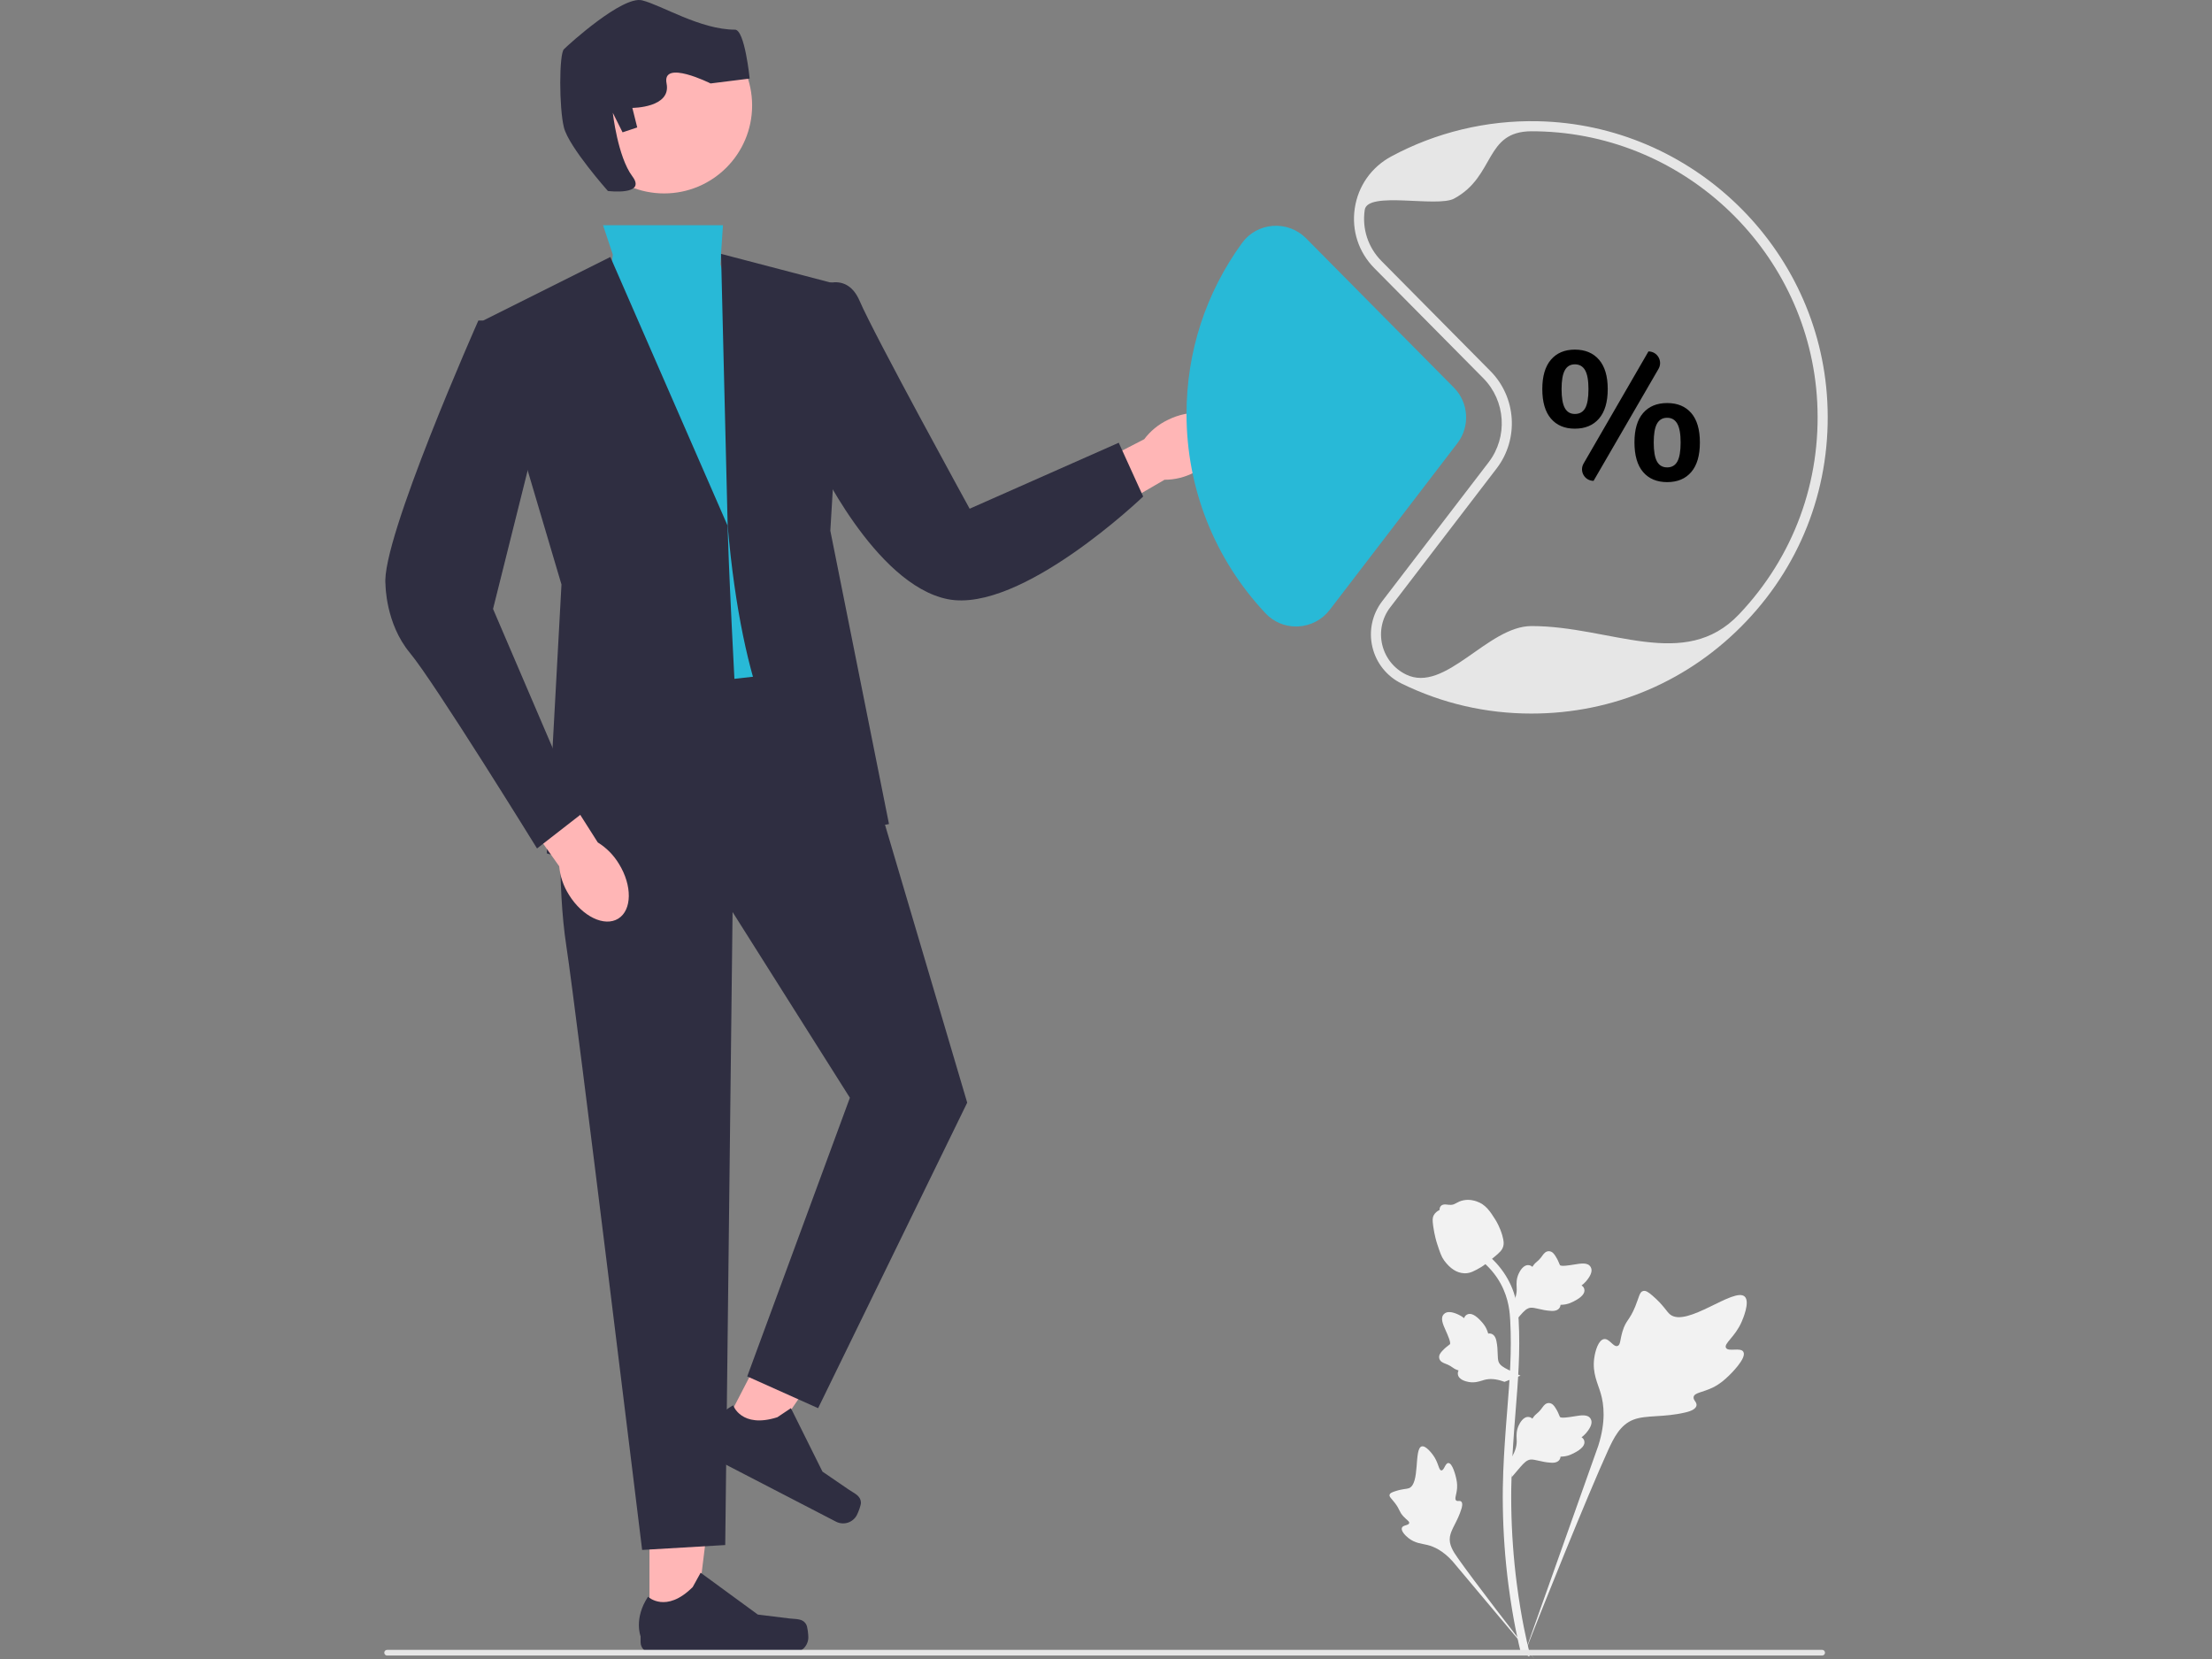<?xml version="1.0" encoding="UTF-8"?>
<svg xmlns="http://www.w3.org/2000/svg" id="Ebene_1" viewBox="0 0 400 300">
  <rect x="0" y="0" width="400" height="300" fill="#808080" stroke="none"/>
  <defs>
    <style>.cls-1{fill:#f2f2f2;}.cls-2{fill:#e6e6e6;}.cls-3{fill:#ffb6b6;}.cls-4{fill:#28b9d7;}.cls-5{fill:#2f2e41;}</style>
  </defs>
  <g>
    <path class="cls-1" d="m315.255,244.45c-.514-.867-2.737.061-3.146-.725-.407-.784,1.658-1.978,2.838-4.705.213-.492,1.554-3.591.561-4.548-1.882-1.813-10.493,5.668-13.507,3.22-.661-.537-1.123-1.61-3.125-3.351-.796-.693-1.278-1.006-1.744-.889-.661.165-.714,1.05-1.423,2.79-1.063,2.61-1.692,2.452-2.312,4.534-.46,1.546-.355,2.444-.896,2.619-.766.248-1.471-1.392-2.441-1.245-.99.15-1.589,2.058-1.778,3.488-.355,2.682.63,4.451,1.176,6.312.593,2.022.945,5.098-.425,9.451l-13.559,38.203c2.994-7.839,11.661-29.328,15.303-37.314,1.051-2.305,2.212-4.644,4.596-5.566,2.295-.888,5.447-.358,9.465-1.326.469-.113,1.772-.444,1.935-1.21.136-.633-.63-.987-.513-1.58.158-.795,1.664-.805,3.515-1.723,1.305-.647,2.118-1.417,2.818-2.079.211-.2,3.345-3.203,2.66-4.356h0Z"></path>
    <path class="cls-1" d="m261.909,264.562c-.574.002-.76,1.361-1.264,1.335-.502-.026-.492-1.385-1.49-2.751-.18-.246-1.314-1.799-2.07-1.587-1.433.401-.246,6.785-2.317,7.558-.455.17-1.114.087-2.546.567-.57.191-.862.337-.94.599-.11.372.309.653.959,1.503.974,1.275.715,1.538,1.558,2.443.626.672,1.097.879,1.027,1.196-.099.447-1.107.32-1.315.839-.212.529.552,1.374,1.199,1.879,1.214.948,2.366.975,3.437,1.244,1.164.292,2.775,1.007,4.516,2.935l14.838,17.678c-2.984-3.731-11.03-14.185-13.899-18.277-.828-1.181-1.641-2.426-1.406-3.862.226-1.383,1.396-2.777,2.08-5.028.08-.263.293-.998-.036-1.299-.272-.249-.666.025-.923-.204-.345-.307.085-1.049.169-2.223.059-.827-.084-1.448-.207-1.983-.037-.161-.607-2.566-1.37-2.563h0Z"></path>
    <path class="cls-1" d="m273.352,267.131l-.346-3.085.158-.234c.731-1.081,1.103-2.138,1.107-3.14.001-.159-.007-.319-.014-.481-.03-.643-.067-1.443.35-2.376.234-.52.891-1.723,1.878-1.574.266.037.467.159.62.302.022-.036.045-.071.07-.11.308-.469.551-.67.786-.864.18-.149.366-.302.658-.666.128-.159.228-.299.312-.417.256-.356.589-.78,1.177-.773.629.03.958.55,1.176.894.39.614.566,1.056.683,1.349.043.107.091.228.115.265.203.298,1.849.019,2.47-.082,1.393-.232,2.599-.433,3.096.445.356.629.092,1.46-.81,2.537-.281.335-.579.59-.845.789.22.131.416.332.496.648h0c.188.748-.455,1.497-1.91,2.23-.361.183-.848.427-1.529.545-.321.055-.61.069-.857.076-.005.143-.039.298-.126.457-.256.469-.787.693-1.589.639-.882-.046-1.608-.214-2.248-.362-.559-.128-1.041-.237-1.419-.211-.702.057-1.242.618-1.877,1.347l-1.584,1.851h0Z"></path>
    <path class="cls-1" d="m274.955,248.764l-2.896,1.117-.266-.093c-1.231-.432-2.347-.525-3.318-.275-.154.04-.307.087-.462.136-.615.192-1.379.431-2.387.264-.562-.094-1.893-.424-1.999-1.417-.031-.267.036-.492.135-.676-.04-.013-.081-.026-.124-.04-.532-.178-.788-.363-1.035-.541-.19-.137-.385-.278-.811-.468-.187-.084-.347-.144-.483-.196-.409-.157-.904-.372-1.046-.943-.131-.616.289-1.066.566-1.364.495-.532.878-.815,1.132-1.003.093-.068.197-.146.227-.179.237-.272-.45-1.794-.706-2.368-.578-1.289-1.079-2.404-.354-3.108.518-.504,1.389-.459,2.659.14.395.187.718.411.978.617.071-.246.216-.487.501-.644h0c.676-.371,1.563.06,2.641,1.282.269.303.628.711.915,1.341.135.296.221.573.291.81.14-.031.298-.038.474.006.519.128.87.586,1.021,1.375.179.865.2,1.61.22,2.267.018.574.035,1.067.155,1.427.233.664.913,1.045,1.778,1.474l2.193,1.063h0Z"></path>
    <path class="cls-1" d="m273.352,239.676l-.346-3.085.158-.234c.731-1.081,1.103-2.138,1.107-3.14.001-.159-.007-.319-.014-.481-.03-.643-.067-1.443.35-2.376.234-.52.891-1.723,1.878-1.574.266.037.467.159.62.302.022-.036.045-.071.07-.11.308-.469.551-.67.786-.864.18-.149.366-.302.658-.666.128-.159.228-.299.312-.417.256-.356.589-.78,1.177-.773.629.03.958.55,1.176.894.39.614.566,1.056.683,1.349.043.107.091.228.115.265.203.298,1.849.019,2.47-.082,1.393-.232,2.599-.433,3.096.445.356.629.092,1.46-.81,2.537-.281.335-.579.59-.845.789.22.131.416.332.496.648h0c.188.748-.455,1.497-1.91,2.23-.361.183-.848.427-1.529.545-.321.055-.61.069-.857.076-.005.143-.039.298-.126.457-.256.469-.787.693-1.589.639-.882-.046-1.608-.214-2.248-.362-.559-.128-1.041-.237-1.419-.211-.702.057-1.242.618-1.877,1.347l-1.584,1.851h0Z"></path>
    <path class="cls-1" d="m276.508,299.554l-.646-.405-.156-.746.156.746-.754.086c-.012-.07-.053-.231-.115-.483-.337-1.379-1.366-5.577-2.224-12.187-.599-4.614-.938-9.359-1.008-14.103-.07-4.752.155-8.349.335-11.24.136-2.181.302-4.257.464-6.28.432-5.404.839-10.508.536-16.16-.067-1.262-.208-3.888-1.742-6.682-.89-1.621-2.116-3.059-3.644-4.275l.95-1.195c1.687,1.343,3.043,2.937,4.031,4.737,1.701,3.098,1.854,5.96,1.928,7.334.308,5.751-.103,10.905-.54,16.361-.161,2.015-.326,4.083-.462,6.255-.179,2.864-.401,6.43-.332,11.121.069,4.688.404,9.373.994,13.93.848,6.527,1.861,10.662,2.194,12.02.177.725.214.877.033,1.165h0Z"></path>
    <path class="cls-1" d="m264.914,230.25c-.063,0-.126-.002-.19-.006-1.299-.07-2.502-.848-3.576-2.31-.503-.688-.761-1.473-1.275-3.039-.08-.241-.467-1.466-.702-3.15-.154-1.101-.135-1.561.083-1.968.242-.453.634-.769,1.075-.982-.019-.146-.004-.296.06-.45.26-.636.951-.553,1.325-.512.189.024.425.055.68.042.401-.019.616-.139.942-.317.312-.171.7-.384,1.276-.502,1.135-.237,2.086.085,2.4.191,1.65.55,2.463,1.832,3.404,3.317.188.298.832,1.382,1.257,2.869.307,1.073.264,1.549.171,1.904-.188.728-.631,1.145-1.756,2.066-1.175.964-1.765,1.446-2.272,1.74-1.179.681-1.919,1.108-2.902,1.108h0Z"></path>
  </g>
  <g>
    <path id="b-368" class="cls-3" d="m215.881,85.466c4.127-2.063,6.407-5.864,5.094-8.49-1.313-2.626-5.722-3.082-9.85-1.018-1.66.802-3.104,1.99-4.211,3.464l-17.374,8.961,4.379,8.063,16.663-9.69c1.844-.001,3.662-.443,5.3-1.291h0Z"></path>
    <g>
      <polygon class="cls-3" points="117.445 293.918 125.715 293.918 129.649 262.018 117.443 262.019 117.445 293.918"></polygon>
      <path class="cls-5" d="m145.779,293.731h0c.258.434.393,1.833.393,2.338h0c0,1.55-1.257,2.807-2.807,2.807h-25.611c-1.058,0-1.915-.857-1.915-1.915v-1.066s-1.267-3.205,1.341-7.155c0,0,3.242,3.093,8.086-1.751l1.429-2.588,10.341,7.563,5.732.706c1.254.154,2.366-.024,3.011,1.062h0Z"></path>
    </g>
    <g>
      <polygon class="cls-3" points="130.431 258.843 137.776 262.645 155.936 236.126 145.096 230.515 130.431 258.843"></polygon>
      <path class="cls-5" d="m155.68,271.704h0c.029.503-.494,1.809-.726,2.257h0c-.713,1.377-2.406,1.915-3.783,1.202l-22.744-11.775c-.939-.486-1.306-1.642-.82-2.581l.49-.947s.348-3.429,4.481-5.737c0,0,1.457,4.237,7.986,2.163l2.458-1.641,5.706,11.47,4.766,3.262c1.043.714,2.112,1.066,2.185,2.328h0s0,0,0,0Z"></path>
    </g>
    <polygon class="cls-4" points="109.046 40.724 130.735 40.724 130.261 47.796 144.405 92.878 147.056 122.932 120.538 127.352 108.162 71.663 110.814 46.028 109.046 40.724"></polygon>
    <path class="cls-5" d="m110.372,46.47l-22.983,11.492,14.143,47.734-2.652,48.618s36.242,11.492,34.474-21.215-1.768-38.01-1.768-38.01l-21.215-48.618h0Z"></path>
    <path class="cls-5" d="m147.056,52.424s5.746-4.187,8.398,2.001c2.652,6.188,19.889,37.568,19.889,37.568l26.961-11.933,4.42,9.723s-22.099,21.215-35.358,18.563c-13.259-2.652-23.867-25.635-23.867-25.635l-.442-30.288h0Z"></path>
    <path class="cls-5" d="m101.533,145.473s-.884,14.143.884,25.635c1.768,11.492,13.701,109.169,13.701,109.169l15.027-.884,1.326-114.472,21.215,33.59-18.563,50.386,12.817,5.746,26.961-55.247-18.563-62.761-5.304-15.911-39.778,4.42-9.723,20.331h0Z"></path>
    <path class="cls-5" d="m160.758,149.009s-23.867,7.072-29.171-53.921l-1.2-49.179,22.415,5.865-2.652,44.198,10.607,53.038Z"></path>
    <circle class="cls-3" cx="120.096" cy="19.067" r="15.911"></circle>
    <path class="cls-5" d="m109.93,34.536s-7.072-7.956-7.956-11.492-.884-13.259,0-14.143S112.582-.822,116.118.062c3.536.884,10.545,5.304,16.795,5.304,1.768,0,2.652,8.84,2.652,8.84l-7.072.884s-8.84-4.42-7.956,0c.884,4.42-6.188,4.42-6.188,4.42l.884,3.536-2.652.884-1.768-3.536s.884,7.956,3.536,11.492-4.42,2.652-4.42,2.652Z"></path>
    <path id="c-369" class="cls-3" d="m102.885,161.811c2.426,3.924,6.417,5.853,8.914,4.309s2.554-5.976.127-9.902c-.948-1.581-2.261-2.912-3.829-3.882l-10.489-16.497-7.636,5.087,11.151,15.723c.167,1.837.771,3.607,1.763,5.162Z"></path>
    <path class="cls-5" d="m90.925,57.961h-4.42s-17.679,39.778-16.795,47.734c0,0,0,7.072,4.42,12.375,4.42,5.304,22.983,35.358,22.983,35.358l7.956-6.188-15.911-37.126,9.723-38.894s-7.956-13.259-7.956-13.259Z"></path>
  </g>
  <path class="cls-2" d="m330.019,298.861h0c0,.282-.229.511-.511.511H70c-.282,0-.511-.229-.511-.511h0c0-.282.229-.511.511-.511h259.507c.282,0,.511.229.511.511Z"></path>
  <path class="cls-4" d="m234.362,113.29c-2.088,0-4.077-.853-5.509-2.375-9.217-9.798-14.293-22.601-14.293-36.05,0-11.208,3.477-21.908,10.055-30.944,1.3-1.785,3.317-2.906,5.534-3.074,2.252-.174,4.455.651,6.043,2.256l26.727,26.997c2.675,2.702,2.948,7.015.636,10.033l-23.098,30.148c-1.373,1.792-3.453,2.884-5.709,2.998-.13.006-.259.01-.388.01Z"></path>
  <path class="cls-2" d="m276.948,129.035c-8.241,0-16.148-1.827-23.503-5.429-2.671-1.308-4.594-3.72-5.275-6.617-.681-2.897-.033-5.912,1.776-8.273l19.248-25.124c3.502-4.57,3.087-11.103-.963-15.195l-19.703-19.902c-2.848-2.877-4.14-6.822-3.543-10.825.6-4.023,3.002-7.441,6.59-9.376,8.091-4.362,17.26-6.57,26.515-6.372,27.894.582,50.886,22.839,52.344,50.67.779,14.869-4.416,28.983-14.629,39.744-10.219,10.768-24.018,16.698-38.858,16.698Zm.02-105.298c-8.571,0-6.521,8.131-14.019,12.173-3.077,1.659-15.644-1.419-16.159,2.03-.511,3.428.595,6.807,3.035,9.271l19.703,19.902c4.689,4.737,5.168,12.299,1.115,17.59l-19.248,25.124c-1.476,1.925-2.003,4.384-1.448,6.746.555,2.361,2.122,4.328,4.3,5.395,7.102,3.478,14.74-8.757,22.7-8.757,14.334,0,27.663,8.271,37.533-2.13,9.864-10.394,14.882-24.028,14.129-38.392-1.408-26.881-23.616-48.378-50.558-48.94-.361-.007-.724-.011-1.085-.011h0Z"></path>
  <path d="m280.459,75.695c-1.041-1.216-1.561-2.996-1.561-5.341,0-2.322.52-4.092,1.561-5.308,1.04-1.216,2.482-1.824,4.322-1.824,1.862,0,3.32.608,4.372,1.824,1.052,1.216,1.577,2.986,1.577,5.308,0,2.345-.526,4.125-1.577,5.341s-2.509,1.824-4.372,1.824c-1.841,0-3.282-.608-4.322-1.824Zm6.196-1.89c.394-.701.591-1.851.591-3.451,0-1.556-.203-2.689-.608-3.402-.406-.712-1.024-1.068-1.857-1.068-.811,0-1.413.356-1.808,1.068-.394.712-.591,1.846-.591,3.402,0,1.577.197,2.723.591,3.435.395.712.997,1.068,1.808,1.068.854,0,1.479-.35,1.873-1.052Zm-.293,10.018l11.731-20.273h0c1.619,0,2.63,1.755,1.818,3.156l-11.744,20.246h0c-1.606,0-2.609-1.739-1.805-3.129h0Zm10.761,1.535c-1.041-1.216-1.561-3.007-1.561-5.374,0-2.322.52-4.086,1.561-5.292,1.04-1.205,2.492-1.808,4.355-1.808s3.314.603,4.355,1.808c1.04,1.205,1.561,2.98,1.561,5.325s-.521,4.125-1.561,5.341c-1.041,1.216-2.493,1.824-4.355,1.824s-3.315-.608-4.355-1.824Zm6.196-1.906c.394-.712.592-1.857.592-3.435,0-1.556-.203-2.689-.608-3.402-.406-.712-1.014-1.068-1.824-1.068-.833,0-1.446.356-1.841,1.068-.395.712-.592,1.846-.592,3.402,0,1.578.197,2.723.592,3.435.394.712,1.008,1.068,1.841,1.068.832,0,1.446-.356,1.841-1.068Z"></path>
</svg>

